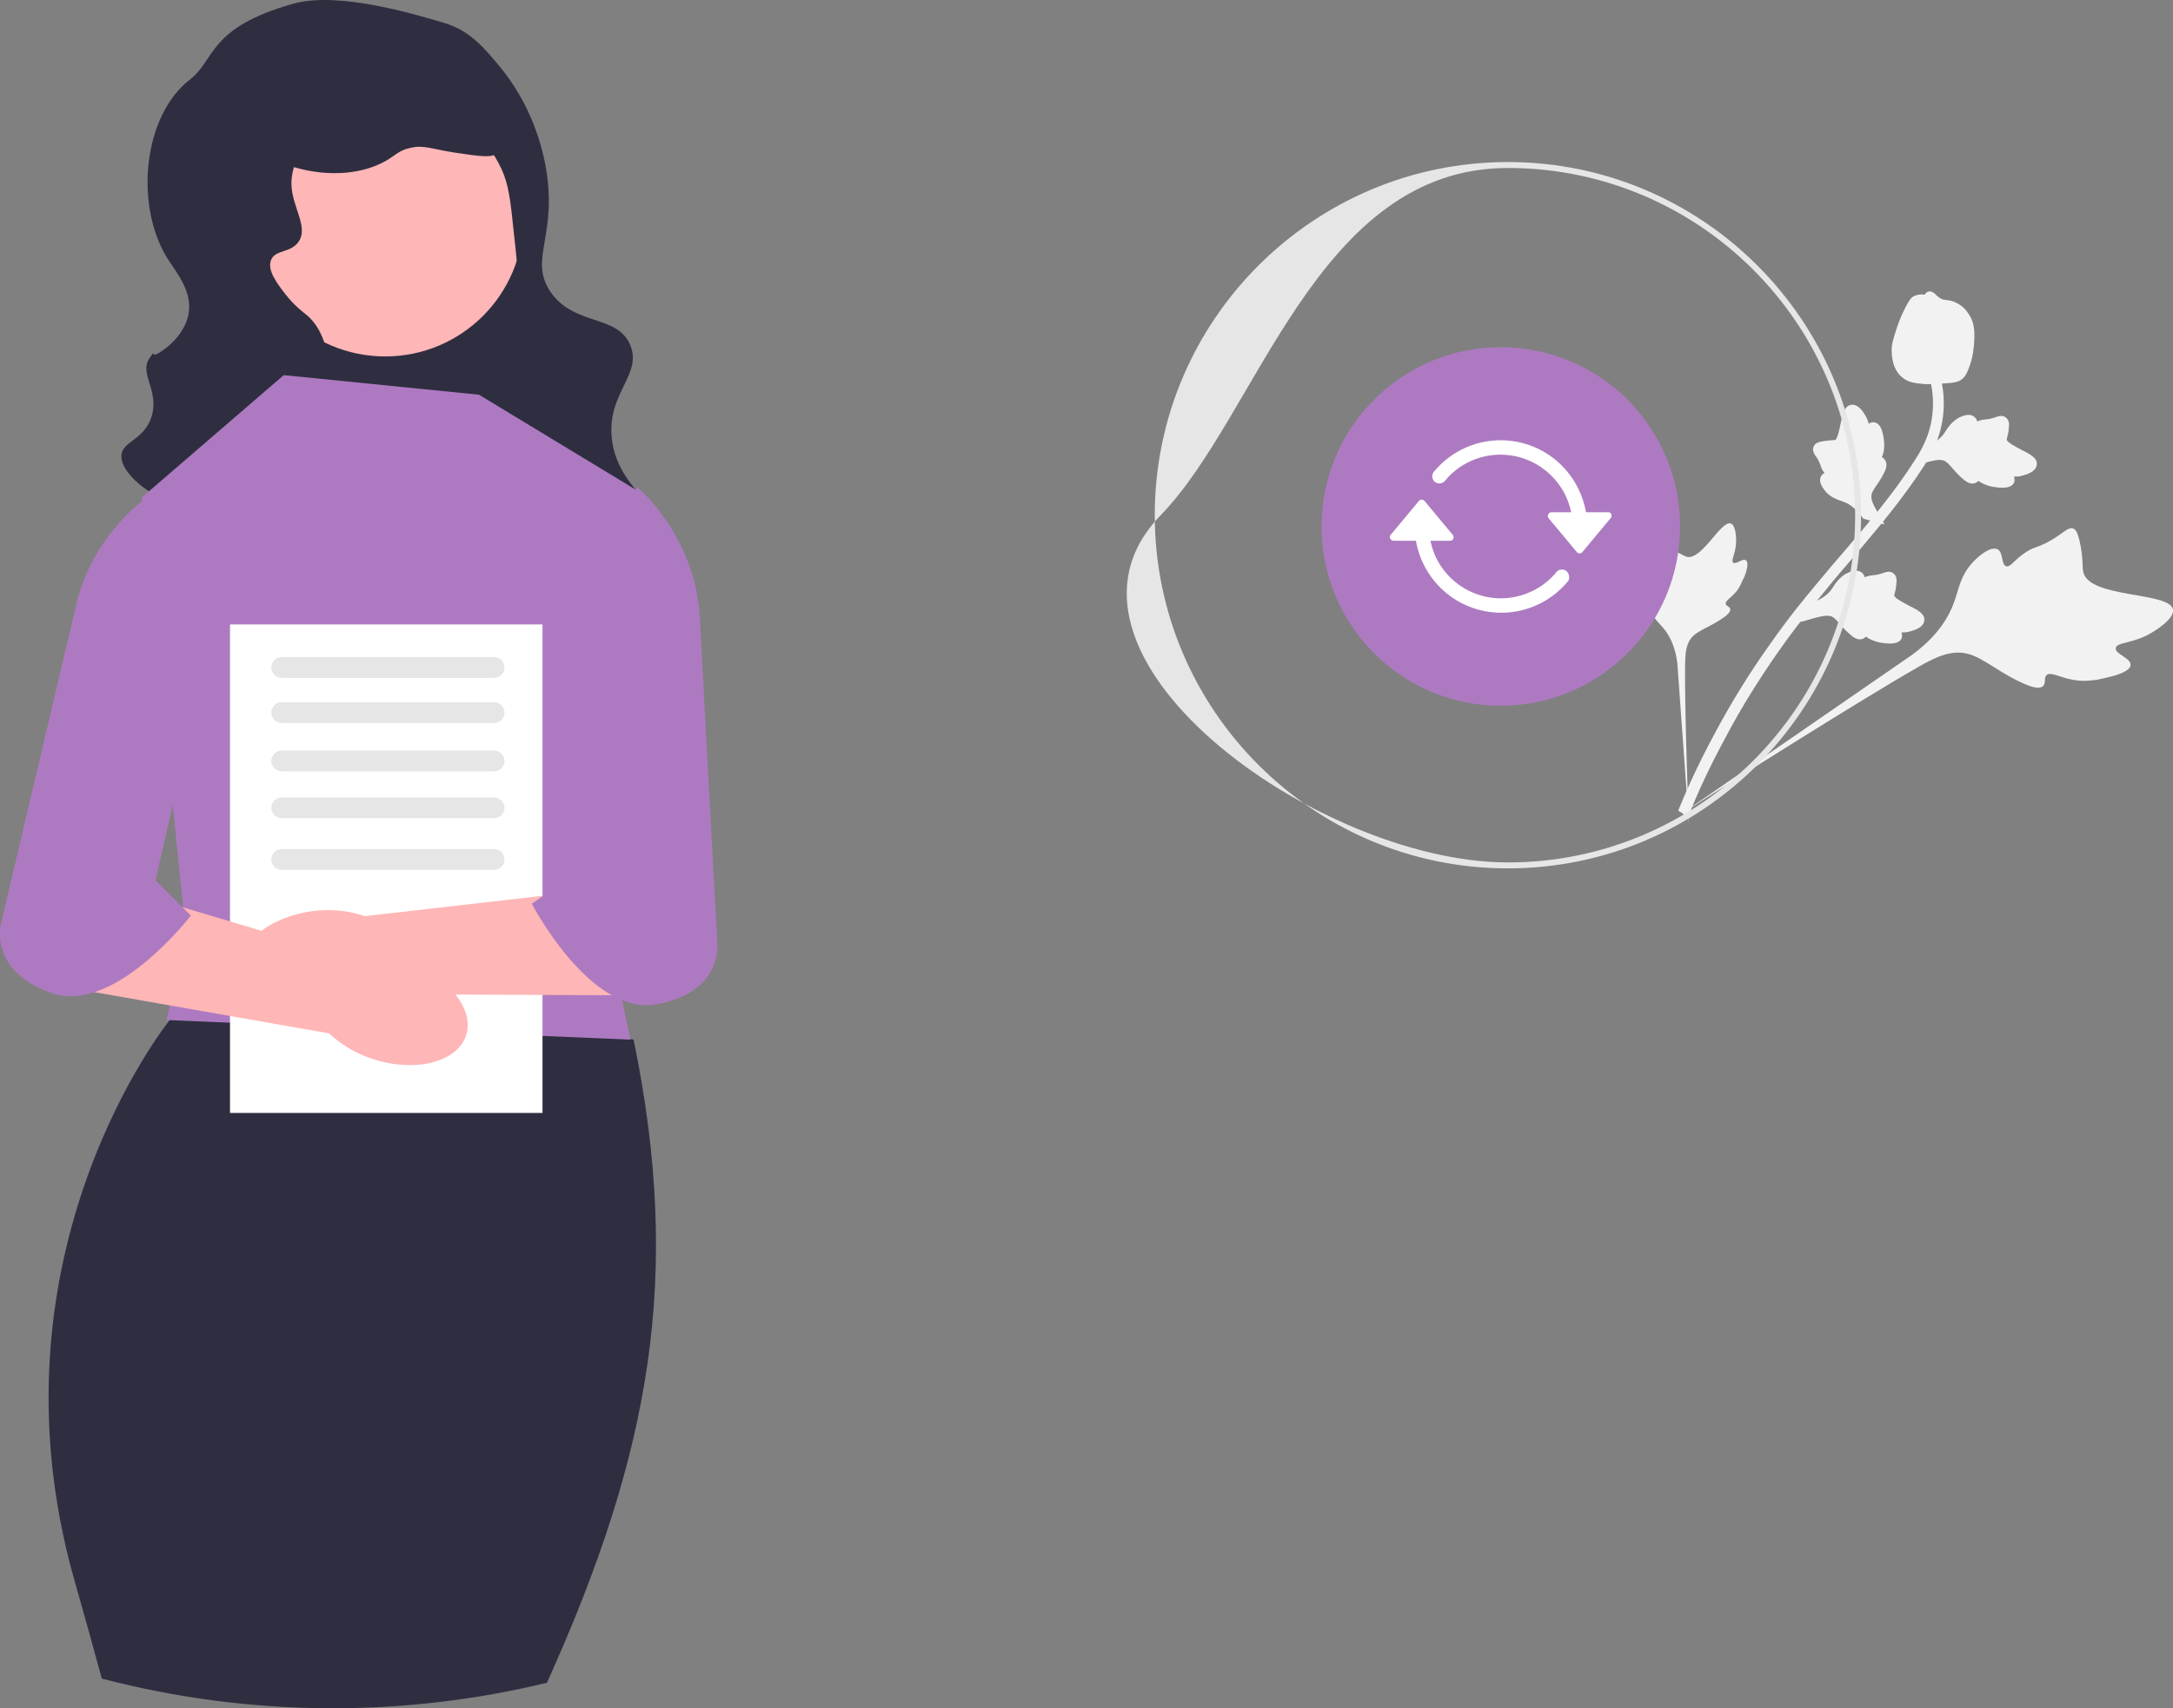 <?xml version="1.0" encoding="utf-8"?>
<!-- Generator: Adobe Illustrator 26.0.3, SVG Export Plug-In . SVG Version: 6.00 Build 0)  -->
<svg version="1.1" id="Layer_1" xmlns="http://www.w3.org/2000/svg" xmlns:xlink="http://www.w3.org/1999/xlink" x="0px" y="0px"
	 viewBox="0 0 732.2 575.6" style="enable-background:new 0 0 732.2 575.6;" xml:space="preserve">
<rect x="0" y="0" width="732.2" height="575.6" fill="#808080" stroke="none"/>
<style type="text/css">
	.st0{fill:#2F2E41;}
	.st1{fill:#FFB6B6;}
	.st2{fill:#F2F2F2;}
	.st3{fill:#AD7AC1;}
	.st4{fill:#FFFFFF;}
	.st5{fill:#E6E6E6;}
</style>
<g>
	
		<rect x="88.3" y="73.5" transform="matrix(0.993 -0.117 0.117 0.993 -12.97 16.739)" class="st0" width="95.6" height="90.7"/>
	<circle class="st1" cx="129.8" cy="73.5" r="46.6"/>
	<path class="st0" d="M99,1.2L99,1.2C70,9.3,72.7,20.1,63.9,26.9c-15.5,12-18.7,41.8-7.6,60c3,4.8,8.7,11.2,7.2,19.1
		c-1.2,6-6.1,10.1-7,10.8c-7.6,6-3-0.6-6.2,4c-3.5,5.2,3.6,11,0.7,19.8c-2.6,7.8-9.7,8-10.1,12.8c-0.6,8.2,19.5,22.2,38.7,18.7
		c17.1-3.2,28.2-19.3,30.9-33.5c1.8-9.5,1.2-25.5-7.1-32.4c-1.2-1-4.3-3.2-7.5-7.4c-2.5-3.3-5.9-7.7-4.6-11.1
		c1.3-3.6,6.5-2.4,9.2-6.1c3.7-5-2.2-11.9-2.3-19.6c-0.2-13.2,16.4-31,36.2-30.8c22.5,0.2,33.4,23.3,34.6,25.8
		c2.4,5.2,3,10.5,4.1,21.1c1.7,15.2,2.7,24.7-0.9,35c-5.2,14.8-14.1,14.3-15.3,25c-1.9,16.7,18.1,30.9,20.4,32.5
		c17,11.7,40.7,13,43.9,6.4c2.9-5.9-13.6-12.6-15.1-29.8c-1.3-14.9,10.1-20.8,6.4-30.6c-4.2-10.9-19.1-6.5-27.1-18.4
		c-7.4-11.1,2.9-19-1.7-43c-1-5.1-4.3-19.6-15.5-33c-4.9-5.9-9.9-11.9-18.3-14.4C140.5,5,114.4-3,99,1.2C99,1.2,99,1.2,99,1.2z"/>
	<path class="st0" d="M84.2,44.5c2.4,10,18.2,13.2,24.9,13.7c2.8,0.2,12.3,0.9,21.1-4.1c3.2-1.9,4.3-3.4,7.8-4.2
		c4.7-1.2,7.3,0.3,15.1,1.5c8.7,1.3,13,2,14.9-0.1c3.1-3.4-0.7-13-5.6-19.3c-9-11.5-23.3-13.7-30-14.7c-7.6-1.2-23.1-3.6-35.8,5.9
		C94.9,24.3,81.8,34.3,84.2,44.5L84.2,44.5L84.2,44.5z"/>
</g>
<g>
	<path class="st2" d="M717.9,224.1c0.2-2.4-5.3-3.7-5-5.7c0.3-2.1,5.9-1.5,11.9-5.1c1.1-0.6,7.9-4.7,7.4-7.9
		c-1.1-6.1-27.9-3.7-30.2-12.5c-0.5-1.9,0.1-4.6-1.3-10.7c-0.6-2.4-1.1-3.7-2.1-4.1c-1.5-0.6-2.8,1-6.6,3.4
		c-5.6,3.5-6.6,2.3-10.7,5.5c-3,2.3-4.1,4.2-5.3,3.8c-1.8-0.6-0.9-4.7-2.9-5.7c-2.1-1.1-5.9,1.7-8.2,4.2c-4.4,4.6-4.9,9.4-6.5,13.7
		c-1.7,4.7-5.2,11-13.9,17.5l-78.6,54.2c16.5-10.8,62.8-39.9,80.7-50.1c5.2-2.9,10.6-5.8,16.5-4.3c5.6,1.5,10.9,6.8,19.9,10.5
		c1.1,0.4,4,1.6,5.4,0.4c1.1-1,0.2-2.8,1.2-3.7c1.4-1.3,4.3,0.8,9.1,1.6c3.4,0.6,6,0.2,8.2-0.1C707.5,228.7,717.6,227.3,717.9,224.1
		L717.9,224.1L717.9,224.1L717.9,224.1z"/>
	<path class="st2" d="M588.3,188.8c-1.1-0.8-3.3,1.5-4.3,0.8c-0.9-0.7,1-3.3,1-7.3c0-0.7,0-5.2-1.8-5.9c-3.3-1.2-9.8,12.6-14.9,11.2
		c-1.1-0.3-2.2-1.4-5.6-2.4c-1.4-0.4-2.1-0.5-2.6-0.2c-0.7,0.6-0.3,1.7-0.2,4.2c0.1,3.8-0.8,3.9-0.4,6.8c0.3,2.1,0.9,3.2,0.3,3.7
		c-0.8,0.7-2.6-0.9-3.7-0.2c-1.1,0.7-0.8,3.4-0.3,5.2c1,3.5,3.2,5.1,4.8,7.1c1.8,2.2,3.9,5.8,4.6,11.8l3.9,54.2
		c-0.5-11.2-1.5-42.3-1.3-54.1c0.1-3.4,0.2-6.9,2.6-9.3c2.3-2.3,6.5-3.4,10.9-6.7c0.5-0.4,1.9-1.5,1.7-2.5c-0.2-0.9-1.3-0.9-1.5-1.7
		c-0.2-1.1,1.6-1.9,3.4-4c1.3-1.5,1.8-2.9,2.3-4.1C587.5,195.3,589.8,189.9,588.3,188.8L588.3,188.8L588.3,188.8L588.3,188.8z"/>
	<path class="st2" d="M606.6,209.6l3.6-6.4l0.6-0.2c2.9-1.1,5.1-2.6,6.4-4.5c0.2-0.3,0.4-0.6,0.6-0.9c0.8-1.3,1.9-2.8,3.9-4.1
		c1.2-0.7,4.1-2.1,5.8-0.4c0.5,0.4,0.7,0.9,0.8,1.4c0.1,0,0.2-0.1,0.3-0.1c1.2-0.5,2-0.5,2.7-0.6c0.5,0,1.1-0.1,2.2-0.4
		c0.5-0.1,0.8-0.3,1.2-0.4c1-0.3,2.2-0.7,3.3,0.2c1.2,0.9,1.1,2.4,1,3.3c-0.1,1.7-0.4,2.8-0.6,3.5c-0.1,0.3-0.1,0.6-0.1,0.7
		c0,0.8,3.5,2.6,4.8,3.3c3,1.5,5.6,2.8,5.3,5.1c-0.2,1.7-1.8,2.9-5,3.7c-1,0.3-1.9,0.3-2.7,0.3c0.2,0.6,0.3,1.2,0.1,1.9l0,0
		c-0.7,1.7-2.9,2.2-6.7,1.6c-0.9-0.1-2.2-0.4-3.7-1.1c-0.7-0.3-1.3-0.7-1.7-1c-0.2,0.3-0.5,0.5-0.9,0.7c-1.1,0.5-2.5,0.2-3.9-1
		c-1.6-1.3-2.8-2.6-3.8-3.8c-0.9-1-1.7-1.9-2.4-2.4c-1.4-0.9-3.2-0.5-5.4,0L606.6,209.6L606.6,209.6L606.6,209.6z"/>
	<path class="st2" d="M635,176.7l-7.1-1.9l-0.4-0.5c-1.8-2.5-3.8-4.2-6-5.1c-0.3-0.1-0.7-0.3-1.1-0.4c-1.4-0.5-3.2-1.1-4.9-2.8
		c-0.9-1-3-3.4-1.9-5.5c0.3-0.6,0.7-0.9,1.2-1.1c-0.1-0.1-0.1-0.2-0.2-0.2c-0.8-1.1-1-1.8-1.2-2.5c-0.2-0.5-0.4-1.1-0.9-2
		c-0.2-0.4-0.5-0.8-0.7-1c-0.6-0.9-1.2-2-0.7-3.2c0.6-1.4,2-1.6,3-1.8c1.7-0.3,2.8-0.3,3.5-0.4c0.3,0,0.6,0,0.7,0
		c0.8-0.2,1.6-4,1.9-5.5c0.7-3.3,1.3-6.1,3.6-6.4c1.7-0.2,3.3,1,4.9,3.9c0.5,0.9,0.8,1.8,1,2.5c0.5-0.4,1.1-0.6,1.8-0.5l0,0
		c1.8,0.2,2.9,2.3,3.3,6.1c0.1,0.9,0.2,2.2-0.1,3.8c-0.2,0.8-0.4,1.4-0.6,1.9c0.3,0.1,0.6,0.3,0.9,0.7c0.8,1,0.9,2.3,0.1,4
		c-0.9,1.9-1.8,3.3-2.7,4.6c-0.8,1.1-1.4,2.1-1.7,2.9c-0.5,1.6,0.3,3.3,1.4,5.3L635,176.7L635,176.7L635,176.7z"/>
	<path class="st2" d="M644.5,157.1l3.6-6.4l0.6-0.2c2.9-1.1,5.1-2.6,6.4-4.5c0.2-0.3,0.4-0.6,0.6-0.9c0.8-1.3,1.9-2.8,3.9-4.1
		c1.2-0.7,4.1-2.1,5.8-0.4c0.5,0.4,0.7,0.9,0.8,1.4c0.1,0,0.2-0.1,0.3-0.1c1.2-0.5,2-0.5,2.7-0.6c0.5,0,1.1-0.1,2.2-0.4
		c0.5-0.1,0.8-0.3,1.2-0.4c1-0.3,2.2-0.7,3.3,0.2c1.2,0.9,1.1,2.4,1,3.3c-0.1,1.7-0.4,2.8-0.6,3.5c-0.1,0.3-0.1,0.6-0.1,0.7
		c0,0.8,3.5,2.6,4.8,3.3c3,1.5,5.6,2.8,5.3,5.1c-0.2,1.7-1.8,2.9-5,3.7c-1,0.3-1.9,0.3-2.7,0.3c0.2,0.6,0.3,1.2,0.1,1.9l0,0
		c-0.7,1.7-2.9,2.2-6.7,1.6c-0.9-0.1-2.2-0.4-3.7-1.1c-0.7-0.3-1.3-0.7-1.7-1c-0.2,0.3-0.5,0.5-0.9,0.7c-1.1,0.5-2.5,0.2-3.9-1
		c-1.6-1.3-2.8-2.6-3.8-3.8c-0.9-1-1.7-1.9-2.4-2.4c-1.4-0.9-3.2-0.5-5.4,0L644.5,157.1L644.5,157.1L644.5,157.1z"/>
	<path class="st2" d="M567.8,275.8l-0.7-1.7l0.7-1.6l-0.7,1.6l-1.6-0.9c0.1-0.2,0.2-0.5,0.4-1.1c1.3-3.1,5.1-12.5,12.6-26.3
		c5.2-9.6,11.1-19.2,17.6-28.3c6.4-9.2,11.8-15.7,16.2-21c3.3-4,6.5-7.7,9.6-11.3c8.3-9.7,16.1-18.9,23.3-30.1
		c1.6-2.5,5-7.7,5.9-15.2c0.5-4.3,0.2-8.8-1.1-13.2l3.5-1c1.4,4.9,1.8,9.8,1.2,14.6c-1,8.3-4.7,13.9-6.4,16.7
		c-7.4,11.4-15.3,20.7-23.6,30.5c-3.1,3.6-6.3,7.3-9.5,11.3c-4.3,5.2-9.6,11.7-16,20.8c-6.3,9-12.2,18.4-17.3,28
		c-7.4,13.6-11.2,22.9-12.4,26C568.7,275.2,568.6,275.5,567.8,275.8L567.8,275.8z"/>
	<path class="st2" d="M641.4,127.5c-0.1-0.1-0.2-0.2-0.4-0.3c-2.4-1.9-3.6-5.1-3.6-9.3c0-2,0.6-3.9,1.8-7.6c0.2-0.6,1.1-3.4,3-7
		c1.2-2.3,1.9-3.2,2.9-3.6c1.1-0.5,2.3-0.6,3.4-0.4c0.2-0.3,0.4-0.6,0.7-0.8c1.4-0.9,2.6,0.3,3.2,0.9c0.3,0.3,0.7,0.7,1.2,1
		c0.8,0.5,1.4,0.6,2.2,0.7c0.8,0.1,1.9,0.2,3.1,0.8c2.5,1.1,3.9,3,4.3,3.7c2.4,3.3,2.2,6.9,1.9,11c-0.1,0.8-0.3,3.8-1.6,7.2
		c-0.9,2.5-1.6,3.3-2.3,3.9c-1.4,1.1-2.8,1.3-6.2,1.5c-3.6,0.2-5.4,0.3-6.7,0.2C645.3,129.1,643.3,128.9,641.4,127.5L641.4,127.5
		L641.4,127.5L641.4,127.5z"/>
</g>
<path class="st0" d="M184.3,567c-23.1,5.6-47.3,8.6-72.1,8.6c-26.9,0-53-3.5-77.9-10c-2.7-10-5.8-21.1-9.3-33.4
	C-6.2,421.9,57.2,343.7,57.2,343.7l15.6-12.3l140.7,18.9C229.9,430.1,219.3,489.4,184.3,567L184.3,567z"/>
<polygon class="st3" points="161.4,133 95.6,126.4 47.8,167.6 62.7,315.7 56.1,343.7 212.4,350.3 204.2,310.8 215.7,165.9 "/>
<rect x="77.5" y="210.4" class="st4" width="105.3" height="164.6"/>
<path class="st5" d="M166.5,293.1H94.9c-1.9,0-3.5-1.6-3.5-3.5s1.6-3.5,3.5-3.5h71.6c1.9,0,3.5,1.6,3.5,3.5S168.4,293.1,166.5,293.1
	z"/>
<path class="st5" d="M166.5,275.7H94.9c-1.9,0-3.5-1.6-3.5-3.5s1.6-3.5,3.5-3.5h71.6c1.9,0,3.5,1.6,3.5,3.5S168.4,275.7,166.5,275.7
	z"/>
<path class="st5" d="M166.5,259.9H94.9c-1.9,0-3.5-1.6-3.5-3.5s1.6-3.5,3.5-3.5h71.6c1.9,0,3.5,1.6,3.5,3.5S168.4,259.9,166.5,259.9
	z"/>
<path class="st5" d="M166.5,243.6H94.9c-1.9,0-3.5-1.6-3.5-3.5s1.6-3.5,3.5-3.5h71.6c1.9,0,3.5,1.6,3.5,3.5S168.4,243.6,166.5,243.6
	z"/>
<path class="st5" d="M166.5,228.4H94.9c-1.9,0-3.5-1.6-3.5-3.5s1.6-3.5,3.5-3.5h71.6c1.9,0,3.5,1.6,3.5,3.5S168.4,228.4,166.5,228.4
	z"/>
<path id="b-316" class="st1" d="M126.2,357c14.2,4.5,28.1,0.7,30.9-8.3s-6.4-20-20.7-24.5c-5.7-1.9-11.7-2.3-17.6-1.4l-60.6-18.1
	l-38.4,27.5l91.1,16C115.3,352.3,120.5,355.3,126.2,357z"/>
<path class="st3" d="M54.1,164.3c0,0-22.1,12.6-28.4,39.4L0.4,310.9c0,0-4.7,15.8,16.6,23.6c21.3,7.9,47.3-26,47.3-26l-11.9-11.9
	l22.9-100.1L54.1,164.3C54.1,164.3,54.1,164.3,54.1,164.3z"/>
<path id="c-317" class="st1" d="M109.8,341.2c-14.8,1.9-27.8-4.2-29-13.7c-1.2-9.4,9.8-18.6,24.6-20.5c5.9-0.8,11.9-0.2,17.6,1.7
	l62.8-7.2l33,33.9l-92.5-0.4C121.4,338.4,115.7,340.5,109.8,341.2z"/>
<path class="st3" d="M214.8,164.2c0,0,19.5,16.3,21,43.8l5.9,110c0,0,1.9,16.4-20.5,20.4s-42-33.9-42-33.9l13.8-9.6l-4.9-102.5
	L214.8,164.2L214.8,164.2z"/>
<path class="st5" d="M508.1,292.6c-65.6,0-119-53.4-119-119s53.4-119,119-119s119,53.4,119,119S573.7,292.6,508.1,292.6z
	 M508.1,56.6c-64.5,0-84,83-117,117c-44.9,46.3,52.5,117,117,117s117-52.5,117-117S572.6,56.6,508.1,56.6z"/>
<g>
	<circle class="st3" cx="505.7" cy="177.4" r="60.4"/>
	<g>
		<path class="st4" d="M541.9,172.6h-7.5c-1.2-6.9-4.8-13.1-10.2-17.6c-12.4-10.2-30.7-8.5-41,3.9c0,0-0.1,0.1-0.1,0.1
			c-0.8,1.1-0.6,2.6,0.4,3.4c1.1,0.8,2.6,0.6,3.4-0.4c4.4-5.4,11.2-8.8,18.7-8.8c11.5,0,21.5,8.1,23.8,19.4h-6.6
			c-0.3,0-0.6,0.1-0.8,0.3c-0.5,0.4-0.6,1.2-0.2,1.7l9.5,11.4c0,0.1,0.1,0.1,0.2,0.2c0.5,0.4,1.3,0.4,1.7-0.2l9.5-11.4
			c0.2-0.2,0.3-0.5,0.3-0.8C543.1,173.1,542.6,172.6,541.9,172.6L541.9,172.6z"/>
		<path class="st4" d="M527.8,192.4c-1.1-0.8-2.6-0.6-3.4,0.4c-3.5,4.3-8.4,7.2-13.8,8.3c-13.1,2.7-26-5.8-28.6-18.9h6.6
			c0.7,0,1.2-0.5,1.2-1.2c0-0.3-0.1-0.6-0.3-0.8l-9.5-11.4c-0.4-0.5-1.2-0.6-1.7-0.2c-0.1,0-0.1,0.1-0.2,0.2l-9.5,11.4
			c-0.4,0.5-0.4,1.3,0.2,1.7c0.2,0.2,0.5,0.3,0.8,0.3h7.5c1.2,6.9,4.8,13.1,10.2,17.6c12.4,10.2,30.7,8.5,41-3.9
			c0,0,0.1-0.1,0.1-0.1C529,194.8,528.8,193.3,527.8,192.4L527.8,192.4z"/>
	</g>
</g>
</svg>
